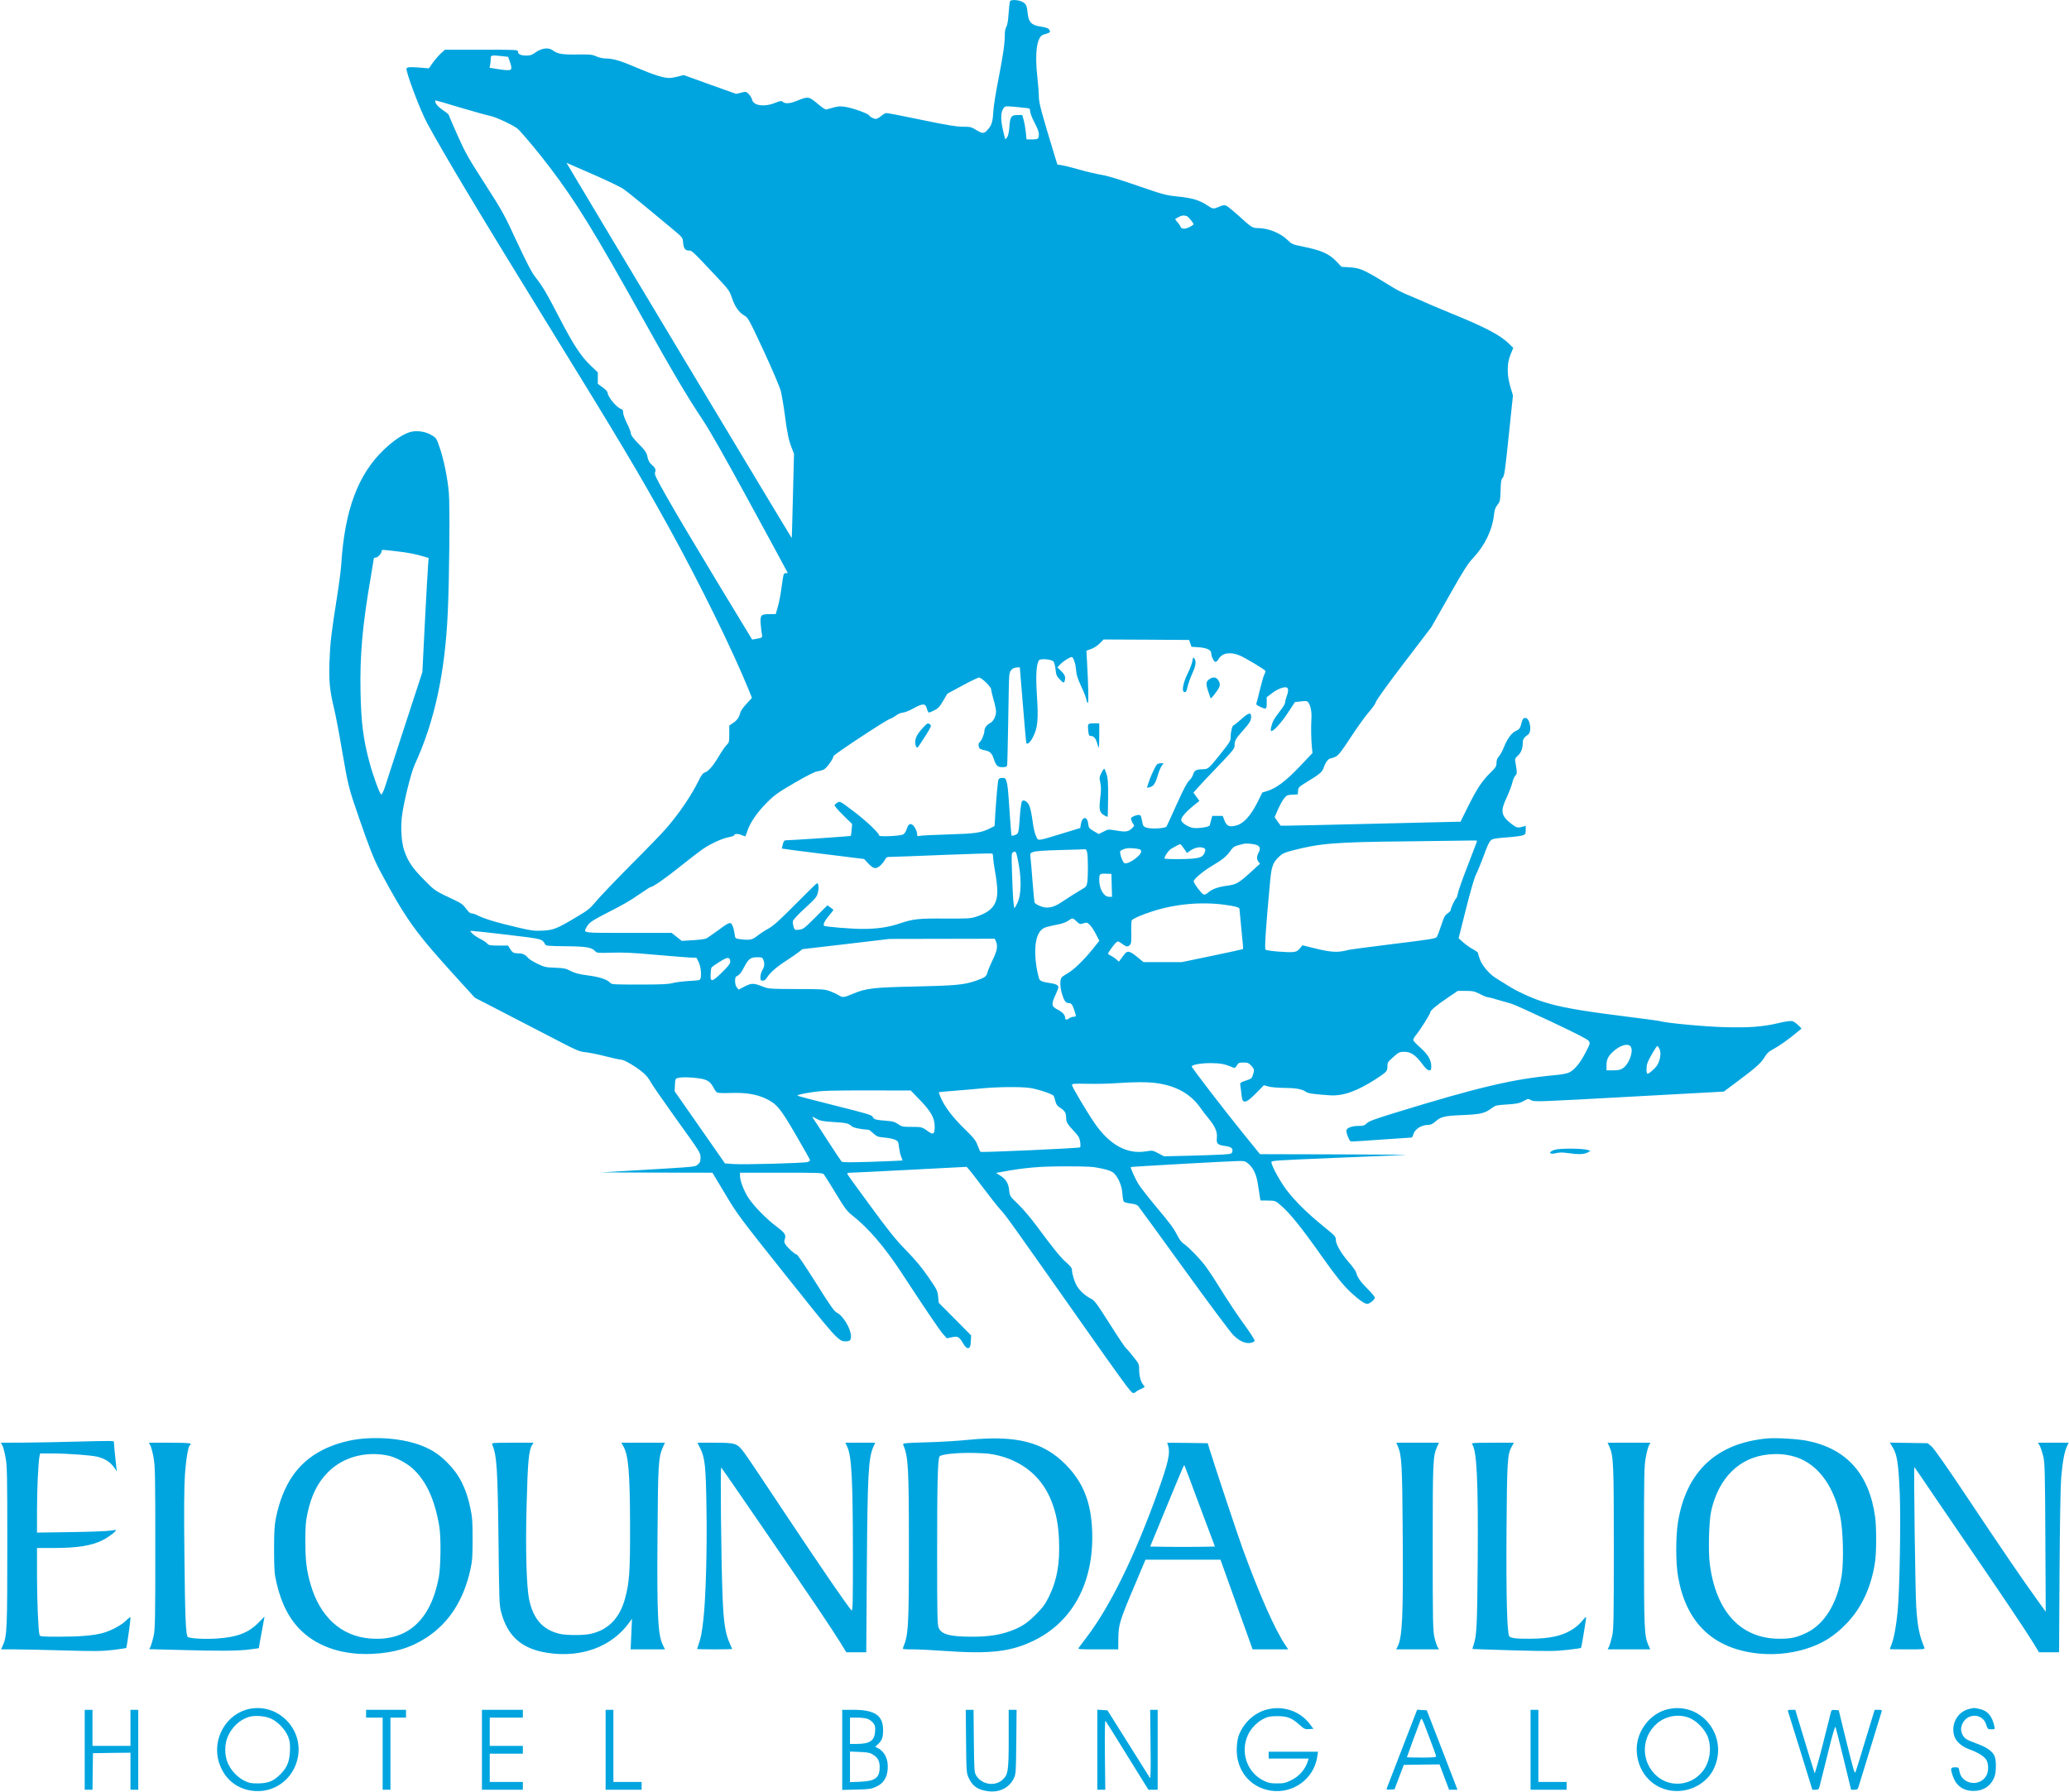<?xml version="1.0" encoding="UTF-8" standalone="no"?>
<svg width="164px" height="142px" viewBox="0 0 164 142" version="1.1" xmlns="http://www.w3.org/2000/svg" xmlns:xlink="http://www.w3.org/1999/xlink" xmlns:sketch="http://www.bohemiancoding.com/sketch/ns">
    <!-- Generator: Sketch 3.3.1 (12002) - http://www.bohemiancoding.com/sketch -->
    <title>Logo</title>
    <desc>Created with Sketch.</desc>
    <defs></defs>
    <g id="Page-1" stroke="none" stroke-width="1" fill="none" fill-rule="evenodd" sketch:type="MSPage">
        <g id="Sidebar" sketch:type="MSLayerGroup" transform="translate(-60, -60)" fill="#00A5DF">
            <g id="Logo" transform="translate(60, 60)" sketch:type="MSShapeGroup">
                <path d="M80.063,0.093 C80.032,0.147 79.978,0.587 79.947,1.066 C79.909,1.646 79.847,2.009 79.762,2.132 C79.692,2.24 79.646,2.488 79.646,2.758 C79.646,3.453 79.515,4.357 79.137,6.297 C78.944,7.27 78.766,8.382 78.743,8.769 C78.697,9.595 78.62,9.889 78.357,10.198 C78.01,10.615 77.917,10.623 77.416,10.322 C76.991,10.059 76.922,10.044 76.32,10.044 C75.818,10.044 75.077,9.92 73.063,9.503 C71.627,9.201 70.377,8.962 70.277,8.962 C70.184,8.962 69.991,9.062 69.845,9.194 C69.698,9.317 69.513,9.418 69.436,9.425 C69.258,9.425 68.98,9.279 68.895,9.147 C68.811,9.001 67.684,8.591 67.082,8.483 C66.642,8.406 66.472,8.413 66.094,8.514 C65.847,8.576 65.585,8.653 65.523,8.676 C65.446,8.715 65.199,8.552 64.805,8.22 C64.11,7.633 64.049,7.625 63.154,7.996 C62.606,8.213 62.235,8.243 62.05,8.073 C61.934,7.973 61.872,7.981 61.425,8.158 C60.584,8.498 59.704,8.375 59.611,7.888 C59.58,7.764 59.464,7.571 59.349,7.455 C59.133,7.247 59.117,7.247 58.739,7.347 L58.353,7.44 L56.269,6.698 L54.193,5.949 L53.746,6.065 C53.499,6.127 53.19,6.181 53.059,6.181 C52.596,6.181 51.809,5.933 50.581,5.408 C49.192,4.813 48.59,4.635 48.019,4.635 C47.795,4.635 47.479,4.566 47.263,4.466 C46.923,4.319 46.761,4.303 45.735,4.319 C44.515,4.334 44.191,4.272 43.798,3.979 C43.474,3.739 42.91,3.817 42.447,4.156 C42.177,4.357 42.03,4.404 41.729,4.404 C41.282,4.404 41.058,4.296 41.058,4.095 C41.058,3.94 40.988,3.94 38.164,3.94 L35.27,3.94 L34.938,4.241 C34.76,4.404 34.475,4.736 34.305,4.975 L33.996,5.416 L33.34,5.362 C32.561,5.3 32.329,5.308 32.229,5.408 C32.098,5.539 33.294,8.722 33.865,9.773 C35.27,12.354 37.948,16.827 43.435,25.727 C49.1,34.913 50.651,37.516 53.005,41.773 C55.428,46.162 58.06,51.508 59.349,54.675 L59.603,55.309 L59.171,55.78 C58.932,56.035 58.708,56.344 58.685,56.46 C58.592,56.846 58.423,57.094 58.114,57.294 L57.805,57.503 L57.805,58.175 C57.805,58.793 57.79,58.855 57.605,59.033 C57.496,59.133 57.211,59.543 56.979,59.937 C56.524,60.709 56.13,61.157 55.853,61.227 C55.729,61.266 55.598,61.428 55.42,61.791 C54.811,63.035 53.861,64.441 52.781,65.685 C52.472,66.04 51.23,67.323 50.018,68.535 C48.806,69.756 47.572,71.046 47.271,71.409 C46.777,72.004 46.638,72.12 45.688,72.684 C44.168,73.596 43.867,73.719 42.987,73.758 C42.339,73.789 42.115,73.758 41.058,73.511 C39.252,73.086 38.364,72.816 37.739,72.491 C37.631,72.437 37.469,72.391 37.377,72.391 C37.269,72.391 37.122,72.267 36.944,72.012 C36.728,71.718 36.551,71.579 36.142,71.386 C34.405,70.567 34.506,70.629 33.595,69.71 C32.669,68.775 32.322,68.25 32.028,67.369 C31.812,66.712 31.743,65.515 31.874,64.58 C32.021,63.491 32.592,61.211 32.869,60.609 C34.436,57.209 35.27,53.385 35.493,48.557 C35.617,45.907 35.671,40.081 35.578,39.046 C35.47,37.864 35.192,36.481 34.861,35.5 C34.614,34.766 34.59,34.72 34.251,34.511 C33.742,34.194 33.039,34.086 32.491,34.248 C31.928,34.418 31.202,34.905 30.454,35.616 C28.378,37.586 27.32,40.421 27.05,44.732 C27.027,45.134 26.865,46.355 26.695,47.436 C26.248,50.264 26.171,50.944 26.117,52.419 C26.062,53.934 26.132,54.722 26.472,56.112 C26.595,56.63 26.873,58.059 27.081,59.295 C27.614,62.37 27.606,62.347 28.44,64.773 C29.25,67.129 29.636,68.095 30.083,68.945 C32.19,72.885 32.885,73.851 36.203,77.497 L37.639,79.073 L39.792,80.186 C40.973,80.796 42.833,81.754 43.913,82.318 C45.719,83.261 45.928,83.346 46.406,83.392 C46.699,83.423 47.402,83.562 47.973,83.709 C48.536,83.856 49.1,83.979 49.223,83.979 C49.478,83.979 50.497,84.59 51.021,85.053 C51.222,85.223 51.454,85.517 51.538,85.694 C51.623,85.88 52.557,87.224 53.607,88.692 C55.482,91.296 55.528,91.365 55.528,91.728 C55.528,92.045 55.49,92.138 55.32,92.285 C55.081,92.485 55.32,92.462 50.666,92.74 L47.656,92.918 L52.063,92.934 L56.47,92.941 L57.481,94.625 C58.453,96.256 58.616,96.472 62.289,101.084 C66.217,106.021 66.472,106.307 66.997,106.307 C67.375,106.307 67.452,106.237 67.452,105.882 C67.452,105.318 66.819,104.267 66.349,104.043 C66.125,103.935 65.847,103.541 64.674,101.671 C63.902,100.443 63.215,99.431 63.161,99.431 C63.03,99.431 62.49,98.952 62.281,98.658 C62.158,98.481 62.142,98.403 62.204,98.218 C62.328,97.878 62.22,97.716 61.587,97.237 C60.776,96.634 59.789,95.63 59.341,94.965 C58.971,94.401 58.654,93.582 58.654,93.165 L58.654,92.941 L61.919,92.941 C64.936,92.941 65.199,92.949 65.307,93.073 C65.368,93.15 65.793,93.83 66.248,94.579 C66.997,95.815 67.128,95.985 67.591,96.356 C68.818,97.314 70.123,98.836 71.442,100.845 C73.487,103.966 74.491,105.442 74.761,105.743 L75.054,106.067 L75.455,105.982 C75.926,105.874 76.034,105.944 76.366,106.508 C76.49,106.716 76.621,106.848 76.713,106.848 C76.883,106.848 76.93,106.724 76.96,106.206 L76.976,105.836 L74.414,103.255 L74.36,102.761 C74.313,102.289 74.267,102.197 73.588,101.216 C73.078,100.474 72.561,99.848 71.82,99.091 C70.971,98.218 70.439,97.554 68.996,95.583 C68.008,94.247 67.19,93.111 67.167,93.049 C67.136,92.964 67.205,92.941 67.46,92.941 C67.645,92.941 69.76,92.833 72.16,92.709 C74.56,92.586 76.559,92.478 76.605,92.478 C76.659,92.478 77.192,93.15 77.802,93.969 C78.411,94.78 79.09,95.645 79.307,95.877 C79.754,96.356 80.055,96.789 85.627,104.7 C88.923,109.389 89.664,110.402 89.803,110.402 C89.903,110.402 90.003,110.363 90.034,110.317 C90.057,110.27 90.242,110.17 90.428,110.085 C90.767,109.938 90.775,109.93 90.644,109.783 C90.435,109.552 90.304,109.088 90.296,108.578 C90.296,108.122 90.281,108.084 89.841,107.535 C89.594,107.218 89.324,106.902 89.231,106.824 C89.147,106.747 88.56,105.874 87.935,104.878 C86.908,103.263 86.754,103.062 86.469,102.923 C86.059,102.722 85.62,102.336 85.396,101.973 C85.187,101.656 84.971,100.968 84.971,100.659 C84.971,100.505 84.863,100.358 84.531,100.064 C84.068,99.663 83.551,99.029 82.162,97.152 C81.722,96.557 81.066,95.784 80.703,95.437 C80.055,94.819 80.047,94.803 79.993,94.347 C79.932,93.776 79.746,93.467 79.299,93.181 L78.952,92.957 L79.43,92.872 C81.298,92.532 82.401,92.439 84.47,92.439 C86.322,92.439 86.638,92.462 87.317,92.609 C87.904,92.74 88.128,92.825 88.305,92.995 C88.653,93.328 88.923,93.984 88.969,94.602 C88.984,94.896 89.038,95.182 89.077,95.236 C89.116,95.29 89.363,95.352 89.617,95.383 C89.911,95.413 90.127,95.483 90.212,95.576 C90.281,95.653 91.917,97.901 93.847,100.567 C95.776,103.24 97.536,105.596 97.759,105.812 C98.23,106.284 98.724,106.508 99.133,106.43 C99.288,106.4 99.426,106.33 99.45,106.268 C99.473,106.206 99.11,105.642 98.632,104.986 C98.153,104.337 97.281,103.023 96.687,102.065 C95.799,100.636 95.467,100.18 94.873,99.547 C94.472,99.122 94.024,98.697 93.87,98.604 C93.692,98.496 93.515,98.287 93.368,97.994 C93.029,97.337 92.836,97.067 91.601,95.591 C90.991,94.857 90.374,94.069 90.235,93.837 C89.98,93.42 89.586,92.539 89.633,92.493 C89.671,92.462 97.644,92.014 98.222,92.014 C98.67,92.014 98.732,92.037 99.01,92.285 C99.38,92.624 99.612,93.15 99.72,93.922 C99.766,94.255 99.828,94.664 99.859,94.834 L99.913,95.143 L100.499,95.151 C101.07,95.159 101.086,95.159 101.487,95.498 C102.243,96.14 103.154,97.268 104.906,99.755 C105.894,101.146 106.465,101.857 107.075,102.429 C107.754,103.062 108.248,103.394 108.425,103.332 C108.672,103.255 108.973,102.985 108.973,102.846 C108.973,102.768 108.711,102.452 108.387,102.135 C107.823,101.571 107.584,101.223 107.484,100.822 C107.453,100.713 107.19,100.35 106.889,100.01 C106.318,99.354 105.886,98.612 105.886,98.272 C105.886,98.002 105.84,97.955 104.852,97.152 C103.609,96.14 102.629,95.166 101.981,94.316 C101.456,93.613 100.839,92.493 100.777,92.13 C100.754,91.976 100.854,91.976 105.809,91.767 C108.587,91.651 111.111,91.551 111.404,91.535 C111.705,91.52 109.228,91.497 105.909,91.489 L99.874,91.473 L98.539,89.828 C97.08,88.028 94.464,84.628 94.464,84.528 C94.464,84.381 95.228,84.25 96.008,84.257 C96.772,84.265 97.134,84.335 97.783,84.628 C97.867,84.659 97.945,84.605 98.037,84.443 C98.161,84.234 98.215,84.211 98.562,84.211 C98.902,84.211 98.979,84.242 99.179,84.458 C99.434,84.736 99.442,84.791 99.311,85.2 C99.234,85.463 99.179,85.501 98.755,85.64 C98.361,85.772 98.292,85.818 98.307,85.949 C98.323,86.034 98.361,86.328 98.392,86.606 C98.415,86.884 98.469,87.155 98.5,87.201 C98.647,87.433 98.917,87.294 99.542,86.66 L100.183,86.011 L100.584,86.119 C100.8,86.173 101.348,86.22 101.796,86.22 C102.706,86.228 103.208,86.313 103.494,86.521 C103.687,86.66 104.057,86.714 105.392,86.807 C106.45,86.884 107.561,86.49 109.112,85.486 C109.899,84.968 109.976,84.891 109.976,84.528 C109.976,84.188 109.992,84.172 110.501,83.724 C110.879,83.392 110.941,83.361 111.319,83.361 C111.836,83.361 112.207,83.616 112.732,84.319 C112.994,84.675 113.156,84.821 113.28,84.829 C113.426,84.829 113.449,84.791 113.449,84.505 C113.449,84.018 113.187,83.57 112.6,83.045 C112.307,82.79 112.053,82.519 112.029,82.457 C111.998,82.388 112.091,82.202 112.261,82.002 C112.608,81.577 113.372,80.356 113.372,80.232 C113.372,80.086 113.858,79.676 114.754,79.073 L115.549,78.533 L116.181,78.533 C116.753,78.533 116.876,78.564 117.308,78.78 C117.571,78.919 117.856,79.035 117.933,79.035 C118.011,79.035 118.396,79.135 118.79,79.259 C119.184,79.375 119.639,79.506 119.793,79.545 C119.955,79.583 121.375,80.225 122.95,80.966 C124.949,81.909 125.852,82.372 125.937,82.504 C126.052,82.681 126.045,82.72 125.682,83.415 C125.25,84.25 124.825,84.767 124.408,84.984 C124.208,85.084 123.814,85.161 123.197,85.215 C119.932,85.517 117.169,86.166 110.517,88.213 C108.958,88.692 108.502,88.862 108.34,89.024 C108.163,89.202 108.062,89.233 107.715,89.233 C107.229,89.233 106.835,89.349 106.743,89.534 C106.696,89.611 106.735,89.805 106.835,90.06 C106.967,90.407 107.013,90.469 107.19,90.469 C107.298,90.469 108.363,90.399 109.552,90.314 C110.741,90.229 111.775,90.16 111.844,90.16 C111.921,90.16 111.991,90.075 112.022,89.936 C112.114,89.511 112.647,89.156 113.195,89.156 C113.388,89.156 113.542,89.086 113.743,88.916 C114.213,88.499 114.453,88.437 115.934,88.375 C117.393,88.313 117.71,88.236 118.296,87.788 C118.535,87.61 118.659,87.58 119.477,87.533 C120.256,87.479 120.442,87.44 120.758,87.271 C121.121,87.062 121.128,87.062 121.375,87.201 C121.622,87.332 121.862,87.325 129.139,86.923 L136.641,86.513 L137.93,85.548 C139.257,84.559 139.628,84.211 139.929,83.693 C140.052,83.477 140.237,83.315 140.569,83.145 C141.009,82.913 141.796,82.357 142.506,81.762 L142.8,81.515 L142.53,81.244 C142.383,81.098 142.167,80.951 142.059,80.928 C141.943,80.897 141.518,80.951 141.025,81.074 C139.751,81.376 138.663,81.461 136.687,81.407 C135.144,81.368 131.949,81.067 131.586,80.928 C131.524,80.904 130.096,80.719 128.422,80.503 C125.157,80.093 123.575,79.807 122.271,79.382 C121.298,79.058 120.226,78.564 119.492,78.092 C119.207,77.907 118.805,77.66 118.613,77.544 C118.103,77.25 117.501,76.563 117.316,76.06 C117.223,75.821 117.154,75.589 117.154,75.535 C117.154,75.481 116.969,75.342 116.745,75.226 C116.529,75.11 116.181,74.863 115.981,74.685 L115.618,74.361 L116.197,72.058 C116.552,70.637 116.861,69.578 116.992,69.316 C117.115,69.076 117.339,68.528 117.501,68.103 C117.972,66.82 118.072,66.627 118.296,66.519 C118.412,66.465 118.937,66.395 119.469,66.365 C120.002,66.326 120.55,66.256 120.689,66.21 C120.912,66.125 120.936,66.094 120.936,65.785 L120.936,65.445 L120.689,65.522 C120.287,65.631 120.202,65.607 119.778,65.275 C118.975,64.642 118.914,64.286 119.431,63.197 C119.616,62.795 119.816,62.278 119.87,62.046 C119.925,61.814 120.033,61.551 120.11,61.474 C120.264,61.32 120.264,61.25 120.117,60.4 C120.071,60.145 120.094,60.091 120.31,59.89 C120.573,59.659 120.704,59.303 120.704,58.863 C120.704,58.592 120.804,58.438 121.121,58.222 C121.453,57.997 121.283,56.9 120.905,56.9 C120.735,56.9 120.673,57.001 120.557,57.464 C120.488,57.719 120.411,57.812 120.218,57.897 C119.847,58.052 119.523,58.469 119.238,59.149 C119.106,59.489 118.906,59.844 118.805,59.96 C118.674,60.099 118.62,60.246 118.62,60.462 C118.62,60.74 118.566,60.817 118.111,61.266 C117.463,61.914 117.077,62.494 116.351,63.946 L115.765,65.128 L115.471,65.128 C115.317,65.128 112.377,65.198 108.935,65.283 C105.5,65.368 102.421,65.437 102.097,65.437 L101.51,65.437 L101.271,65.105 L101.032,64.765 L101.294,64.163 C101.441,63.83 101.657,63.429 101.78,63.282 C101.981,63.027 102.05,63.004 102.436,62.981 L102.869,62.957 L102.892,62.672 C102.915,62.401 102.953,62.363 103.571,61.984 C104.651,61.327 104.813,61.188 104.937,60.802 C105.06,60.431 105.307,60.107 105.469,60.107 C105.531,60.107 105.701,60.045 105.863,59.975 C106.094,59.859 106.311,59.589 107.09,58.399 C107.607,57.603 108.248,56.723 108.502,56.437 C108.757,56.151 109.012,55.796 109.058,55.641 C109.104,55.471 110.015,54.212 111.296,52.535 L113.449,49.715 L114.854,47.243 C116.027,45.165 116.336,44.686 116.776,44.215 C117.694,43.241 118.296,41.99 118.42,40.792 C118.466,40.406 118.528,40.228 118.697,40.012 C118.898,39.757 118.914,39.687 118.944,38.884 C118.96,38.165 118.991,38.003 119.114,37.864 C119.245,37.717 119.307,37.277 119.593,34.511 L119.925,31.336 L119.724,30.671 C119.438,29.713 119.438,28.809 119.732,28.099 L119.948,27.573 L119.608,27.241 C118.921,26.554 117.717,25.928 114.962,24.808 C113.92,24.383 112.94,23.965 112.778,23.88 C112.608,23.803 112.145,23.602 111.752,23.44 C111.35,23.286 110.795,23.015 110.517,22.845 C108.07,21.339 107.87,21.246 106.943,21.184 L106.334,21.145 L105.979,20.767 C105.369,20.118 104.759,19.84 103.262,19.539 C102.459,19.376 102.405,19.361 102.05,19.013 C101.487,18.465 100.515,18.078 99.727,18.078 C99.28,18.078 99.195,18.024 98.215,17.128 C97.752,16.711 97.289,16.332 97.181,16.294 C97.049,16.24 96.903,16.263 96.648,16.379 C96.185,16.58 96.146,16.58 95.676,16.263 C95.081,15.869 94.472,15.683 93.345,15.575 C92.396,15.475 92.226,15.428 90.181,14.725 C88.792,14.239 87.773,13.93 87.325,13.86 C86.947,13.798 86.16,13.613 85.581,13.451 C85.002,13.281 84.369,13.126 84.176,13.095 L83.814,13.041 L83.582,12.292 C82.556,8.931 82.347,8.151 82.347,7.687 C82.347,7.424 82.293,6.706 82.224,6.096 C82.008,4.18 82.193,2.905 82.695,2.75 C83.235,2.588 83.281,2.557 83.196,2.403 C83.104,2.225 82.996,2.186 82.37,2.086 C81.768,1.986 81.529,1.731 81.467,1.105 C81.398,0.44 81.336,0.301 81.035,0.147 C80.734,-0.015 80.148,-0.046 80.063,0.093 L80.063,0.093 Z M39.808,4.45 L40.278,4.504 L40.44,4.968 C40.657,5.617 40.579,5.648 39.414,5.47 L38.804,5.369 L38.851,5.145 C38.874,5.029 38.897,4.805 38.897,4.666 C38.897,4.365 38.928,4.357 39.808,4.45 L39.808,4.45 Z M36.489,8.529 C37.539,8.838 38.588,9.132 38.827,9.178 C39.298,9.263 40.749,9.951 41.05,10.221 C41.421,10.569 42.725,12.129 43.612,13.304 C45.696,16.054 47.093,18.333 50.936,25.217 C53.221,29.319 54.502,31.49 55.698,33.275 C56.254,34.102 57.458,36.226 59.472,39.927 C61.101,42.917 62.436,45.374 62.436,45.397 C62.436,45.412 62.366,45.428 62.281,45.428 C62.104,45.428 62.104,45.435 61.934,46.664 C61.872,47.15 61.741,47.807 61.649,48.108 L61.486,48.672 L61.008,48.672 C60.306,48.672 60.244,48.742 60.298,49.491 C60.329,49.824 60.375,50.194 60.398,50.31 C60.445,50.527 60.414,50.55 59.889,50.643 L59.619,50.689 L56.748,45.953 C55.173,43.349 53.422,40.406 52.866,39.409 C51.994,37.872 51.855,37.586 51.924,37.439 C52.017,37.231 51.932,37.053 51.623,36.798 C51.477,36.674 51.384,36.489 51.322,36.218 C51.253,35.863 51.16,35.732 50.628,35.183 C50.196,34.743 50.01,34.496 50.01,34.364 C50.01,34.256 49.871,33.893 49.702,33.561 C49.532,33.229 49.393,32.842 49.393,32.703 C49.393,32.518 49.354,32.448 49.223,32.41 C48.876,32.302 48.158,31.429 48.158,31.112 C48.158,31.034 47.988,30.857 47.772,30.702 L47.386,30.424 L47.386,29.513 L46.8,28.956 C46.036,28.222 45.449,27.326 44.307,25.124 C43.296,23.17 43.01,22.698 42.432,21.957 C42.146,21.601 41.768,20.867 40.973,19.168 C39.962,16.974 39.823,16.734 38.426,14.555 C37.114,12.516 36.875,12.091 36.265,10.723 C35.887,9.881 35.578,9.155 35.578,9.116 C35.578,9.078 35.385,8.916 35.154,8.761 C34.753,8.491 34.498,8.213 34.498,8.035 C34.498,7.996 34.521,7.958 34.544,7.958 C34.567,7.958 35.447,8.213 36.489,8.529 L36.489,8.529 Z M81.29,8.552 C81.63,8.591 81.653,8.607 81.653,8.823 C81.653,8.946 81.807,9.348 82,9.711 C82.332,10.329 82.409,10.646 82.301,10.924 C82.262,11.017 82.147,11.048 81.807,11.048 L81.367,11.048 L81.313,10.484 C81.282,10.183 81.205,9.742 81.143,9.518 L81.028,9.116 L80.649,9.116 C80.155,9.116 80.063,9.255 80.009,10.067 C79.986,10.438 79.916,10.747 79.839,10.87 C79.77,10.971 79.7,11.048 79.685,11.032 C79.669,11.017 79.577,10.677 79.492,10.275 C79.307,9.456 79.322,8.931 79.523,8.607 C79.662,8.406 79.669,8.406 80.294,8.452 C80.634,8.483 81.082,8.529 81.29,8.552 L81.29,8.552 Z M47.271,13.937 C48.204,14.347 49.154,14.81 49.385,14.957 C49.609,15.112 50.412,15.745 51.16,16.371 C51.909,16.989 52.881,17.8 53.321,18.163 C54.062,18.781 54.116,18.843 54.139,19.129 C54.17,19.654 54.294,19.855 54.579,19.855 C54.857,19.855 54.803,19.809 56.825,21.957 C57.759,22.953 57.821,23.038 58.014,23.602 C58.245,24.298 58.577,24.769 59.001,25.008 C59.295,25.171 59.356,25.287 60.53,27.797 C61.232,29.319 61.803,30.656 61.888,30.988 C61.965,31.305 62.112,32.132 62.204,32.835 C62.389,34.295 62.521,34.921 62.768,35.531 L62.937,35.964 L62.853,39.286 C62.806,41.109 62.768,42.623 62.76,42.646 C62.744,42.677 46.175,15.073 45.094,13.227 L44.901,12.902 L45.241,13.049 C45.418,13.126 46.337,13.528 47.271,13.937 L47.271,13.937 Z M94.055,17.12 C94.202,17.159 94.672,17.754 94.603,17.8 C94.094,18.171 93.661,18.233 93.561,17.939 C93.538,17.87 93.43,17.715 93.322,17.599 C93.214,17.483 93.137,17.375 93.16,17.352 C93.175,17.337 93.299,17.267 93.422,17.205 C93.677,17.066 93.8,17.051 94.055,17.12 L94.055,17.12 Z M31.411,43.689 C32.445,43.813 32.908,43.906 33.564,44.099 L33.973,44.222 L33.934,44.771 C33.904,45.065 33.796,47.104 33.68,49.291 L33.479,53.269 L32.09,57.518 C31.334,59.852 30.616,62.038 30.516,62.363 C30.408,62.695 30.276,62.965 30.222,62.965 C30.114,62.965 29.582,61.52 29.296,60.454 C28.795,58.608 28.625,57.279 28.578,54.861 C28.517,51.987 28.725,49.584 29.366,45.876 C29.512,44.995 29.636,44.261 29.636,44.238 C29.636,44.207 29.705,44.192 29.782,44.192 C29.944,44.192 30.253,43.852 30.253,43.682 C30.253,43.55 30.245,43.55 31.411,43.689 L31.411,43.689 Z M94.348,50.99 L94.441,51.261 L95.012,51.299 C95.653,51.346 96.008,51.508 96.008,51.771 C96.008,52.018 96.224,52.458 96.347,52.458 C96.409,52.458 96.525,52.358 96.594,52.226 C96.88,51.747 97.512,51.639 98.261,51.948 C98.686,52.126 100.221,53.038 100.299,53.169 C100.322,53.2 100.283,53.331 100.214,53.455 C100.152,53.586 99.998,54.119 99.874,54.637 C99.751,55.162 99.619,55.649 99.596,55.726 C99.55,55.827 99.612,55.888 99.874,56.012 C100.383,56.244 100.407,56.228 100.407,55.711 L100.407,55.255 L100.87,54.907 C101.31,54.575 101.842,54.39 102.027,54.505 C102.135,54.575 102.12,54.869 101.989,55.185 C101.927,55.34 101.873,55.548 101.873,55.649 C101.873,55.757 101.711,56.043 101.479,56.329 C101.263,56.599 101.024,56.947 100.947,57.094 C100.777,57.426 100.669,57.943 100.769,57.943 C100.962,57.943 101.564,57.287 102.074,56.506 L102.645,55.641 L103.123,55.587 C103.532,55.541 103.609,55.548 103.702,55.672 C103.887,55.927 103.988,56.429 103.949,56.978 C103.91,57.658 103.926,58.616 103.988,59.218 L104.034,59.682 L103.031,60.74 C101.942,61.884 101.186,62.455 100.484,62.679 L100.059,62.811 L99.643,63.645 C99.102,64.696 98.554,65.291 97.968,65.43 C97.435,65.561 97.227,65.468 97.057,65.02 L96.918,64.665 L96.092,64.665 L96,64.989 C95.954,65.175 95.899,65.36 95.892,65.407 C95.845,65.561 94.842,65.692 94.487,65.6 C94.07,65.484 93.661,65.198 93.63,64.997 C93.6,64.796 94.009,64.325 94.649,63.815 L95.074,63.475 L94.834,63.151 L94.595,62.818 L94.935,62.44 C95.12,62.224 95.853,61.443 96.571,60.702 C97.759,59.458 97.86,59.334 97.86,59.071 C97.86,58.701 97.937,58.554 98.516,57.905 C99.079,57.271 99.172,57.109 99.172,56.792 C99.172,56.421 98.948,56.491 98.369,57.016 C98.084,57.271 97.821,57.48 97.783,57.48 C97.682,57.48 97.551,57.99 97.551,58.376 C97.551,58.724 97.52,58.778 96.664,59.852 C95.822,60.902 95.761,60.956 95.375,60.964 C94.811,60.98 94.672,61.049 94.58,61.366 C94.533,61.52 94.395,61.745 94.263,61.86 C94.094,62.015 93.808,62.548 93.275,63.738 C92.866,64.649 92.504,65.445 92.465,65.507 C92.373,65.654 91.261,65.716 90.891,65.6 C90.628,65.507 90.605,65.476 90.52,65.043 C90.443,64.634 90.412,64.588 90.242,64.588 C90.142,64.588 89.957,64.642 89.833,64.703 C89.625,64.812 89.617,64.843 89.687,65.028 C89.733,65.144 89.803,65.291 89.857,65.345 C89.926,65.43 89.895,65.499 89.694,65.677 C89.409,65.932 89.208,65.955 88.375,65.808 C87.865,65.723 87.827,65.723 87.472,65.909 L87.094,66.102 L86.692,65.87 C86.322,65.646 86.291,65.607 86.252,65.26 C86.168,64.657 85.774,64.703 85.674,65.329 L85.627,65.623 L84.161,66.071 C82.123,66.689 82.316,66.666 82.123,66.264 C82.015,66.048 81.907,65.569 81.838,65.005 C81.768,64.479 81.653,63.97 81.568,63.807 C81.413,63.498 81.151,63.359 81.012,63.498 C80.966,63.545 80.896,63.993 80.858,64.487 C80.742,66.071 80.75,66.055 80.472,66.171 C80.333,66.225 80.21,66.256 80.186,66.233 C80.163,66.218 80.109,65.553 80.055,64.758 C79.901,62.478 79.878,62.247 79.785,61.938 C79.708,61.683 79.669,61.652 79.445,61.652 C79.283,61.652 79.183,61.698 79.144,61.783 C79.09,61.938 78.982,63.089 78.89,64.541 L78.836,65.468 L78.481,65.646 C77.755,66.009 77.323,66.071 75.131,66.133 C73.989,66.164 72.97,66.218 72.878,66.249 C72.731,66.295 72.7,66.28 72.7,66.133 C72.7,65.886 72.476,65.445 72.299,65.352 C72.098,65.244 71.982,65.352 71.851,65.754 C71.774,65.971 71.682,66.094 71.55,66.148 C71.242,66.264 69.69,66.326 69.69,66.225 C69.69,66.032 68.656,65.051 67.653,64.294 C66.596,63.498 66.58,63.483 66.379,63.606 C66.271,63.668 66.171,63.769 66.156,63.815 C66.133,63.869 66.441,64.224 66.835,64.611 L67.545,65.306 L67.506,65.762 C67.483,66.017 67.452,66.233 67.437,66.249 C67.406,66.28 62.706,66.596 62.32,66.596 C62.166,66.596 62.119,66.65 62.05,66.913 C62.004,67.091 61.973,67.238 61.988,67.253 C62.004,67.268 63.47,67.462 65.253,67.678 L68.494,68.08 L68.803,68.412 C69.22,68.852 69.389,68.899 69.714,68.651 C69.86,68.543 70.038,68.327 70.123,68.18 C70.254,67.925 70.292,67.91 70.655,67.91 C70.863,67.91 72.739,67.84 74.815,67.755 C76.891,67.67 78.612,67.624 78.651,67.647 C78.689,67.67 78.72,67.809 78.72,67.956 C78.72,68.103 78.797,68.636 78.882,69.13 C78.975,69.625 79.052,70.297 79.052,70.621 C79.06,71.68 78.604,72.244 77.423,72.638 C76.937,72.8 76.791,72.808 74.977,72.8 C72.801,72.777 72.368,72.831 71.272,73.202 C70.4,73.495 69.474,73.627 68.34,73.619 C67.46,73.619 65.392,73.449 65.322,73.372 C65.222,73.271 65.376,72.955 65.716,72.561 C65.909,72.329 66.063,72.136 66.063,72.12 C66.063,72.105 65.955,72.012 65.824,71.919 L65.585,71.749 L64.635,72.7 C63.755,73.58 63.663,73.65 63.339,73.681 C62.999,73.719 62.991,73.719 62.899,73.441 C62.853,73.279 62.829,73.078 62.853,72.986 C62.876,72.893 63.308,72.429 63.817,71.966 C64.643,71.209 64.751,71.077 64.828,70.745 C64.921,70.39 64.882,69.996 64.766,69.996 C64.728,69.996 63.964,70.745 63.061,71.657 C61.772,72.955 61.309,73.372 60.908,73.596 C60.622,73.75 60.221,74.013 60.012,74.183 C59.611,74.5 59.403,74.531 58.631,74.43 C58.276,74.376 58.276,74.376 58.23,74.021 C58.199,73.828 58.145,73.573 58.098,73.457 C57.936,73.024 57.867,73.032 56.979,73.689 C56.524,74.021 56.076,74.33 55.992,74.376 C55.907,74.423 55.436,74.484 54.934,74.515 L54.039,74.569 L53.236,73.936 L49.81,73.936 C46.051,73.936 46.244,73.959 46.491,73.488 C46.669,73.148 46.916,72.97 47.888,72.468 C49.493,71.649 49.871,71.433 50.697,70.861 C51.137,70.56 51.531,70.305 51.562,70.305 C51.747,70.305 52.727,69.625 53.892,68.69 C54.626,68.103 55.428,67.485 55.683,67.307 C56.331,66.867 57.219,66.457 57.743,66.357 C57.99,66.31 58.191,66.241 58.191,66.202 C58.191,66.079 58.484,66.055 58.754,66.171 C58.909,66.233 59.048,66.287 59.071,66.287 C59.086,66.287 59.156,66.102 59.233,65.878 C59.441,65.221 60.028,64.364 60.776,63.622 C61.394,63.004 61.641,62.826 62.976,62.046 C63.964,61.474 64.589,61.157 64.79,61.134 C64.959,61.111 65.199,61.041 65.314,60.98 C65.531,60.871 66.063,60.13 66.063,59.929 C66.063,59.813 70.223,57.07 70.539,56.978 C70.647,56.947 70.871,56.823 71.033,56.7 C71.211,56.568 71.442,56.476 71.573,56.476 C71.697,56.476 72.044,56.336 72.345,56.174 C73.156,55.726 73.356,55.726 73.472,56.166 C73.518,56.336 73.588,56.476 73.626,56.476 C73.665,56.476 73.858,56.398 74.059,56.298 C74.352,56.159 74.475,56.027 74.753,55.556 L75.093,54.977 L76.266,54.343 C76.914,53.988 77.516,53.702 77.601,53.702 C77.809,53.694 78.566,54.436 78.566,54.645 C78.566,54.737 78.658,55.108 78.759,55.463 C78.867,55.827 78.952,56.244 78.952,56.391 C78.952,56.754 78.735,57.186 78.488,57.302 C78.211,57.441 78.025,57.696 78.025,57.959 C78.025,58.191 77.778,58.747 77.64,58.832 C77.531,58.901 77.547,59.226 77.663,59.326 C77.724,59.373 77.886,59.434 78.033,59.458 C78.45,59.535 78.62,59.689 78.751,60.091 C78.952,60.686 79.06,60.802 79.453,60.802 C79.708,60.802 79.8,60.771 79.831,60.663 C79.847,60.593 79.885,59.033 79.916,57.209 C79.939,55.378 79.978,53.717 80.001,53.517 C80.055,53.107 80.233,52.929 80.619,52.898 L80.835,52.883 L81.082,55.881 C81.213,57.526 81.336,58.894 81.359,58.909 C81.467,59.017 81.684,58.809 81.892,58.392 C82.255,57.673 82.316,57.024 82.193,55.147 C82.085,53.501 82.147,52.589 82.37,52.319 C82.486,52.18 83.335,52.25 83.497,52.419 C83.559,52.481 83.636,52.759 83.667,53.045 C83.713,53.493 83.752,53.586 84.014,53.856 C84.269,54.119 84.315,54.142 84.369,54.026 C84.493,53.702 84.431,53.493 84.122,53.192 L83.814,52.891 L84.068,52.628 C84.3,52.389 84.802,52.072 84.956,52.072 C85.079,52.072 85.272,52.644 85.295,53.115 C85.319,53.47 85.411,53.764 85.689,54.366 C85.897,54.799 86.083,55.278 86.106,55.425 C86.129,55.579 86.183,55.703 86.229,55.703 C86.299,55.703 86.276,54.482 86.16,52.381 L86.114,51.57 L86.484,51.438 C86.708,51.361 86.993,51.176 87.171,50.99 L87.472,50.681 L90.868,50.697 L94.256,50.72 L94.348,50.99 L94.348,50.99 Z M117.077,66.65 C117.077,66.689 116.745,67.554 116.344,68.59 C115.942,69.617 115.587,70.614 115.564,70.791 C115.533,70.969 115.479,71.147 115.425,71.193 C115.309,71.294 114.993,71.981 114.993,72.12 C114.993,72.182 114.877,72.306 114.738,72.398 C114.53,72.537 114.453,72.684 114.237,73.349 C114.098,73.774 113.936,74.191 113.882,74.268 C113.789,74.392 113.256,74.469 110.362,74.824 C108.487,75.056 106.928,75.265 106.897,75.28 C106.866,75.303 106.627,75.35 106.365,75.396 C105.809,75.489 105.192,75.411 104.042,75.118 L103.239,74.917 L103.038,75.164 C102.884,75.35 102.753,75.427 102.529,75.45 C102.074,75.504 100.414,75.365 100.314,75.265 C100.221,75.172 100.353,73.318 100.677,69.833 C100.785,68.667 100.893,68.366 101.387,67.894 C101.626,67.655 101.811,67.57 102.413,67.415 C104.597,66.836 105.809,66.735 111.597,66.681 C114.337,66.65 116.691,66.619 116.83,66.612 C116.961,66.604 117.077,66.619 117.077,66.65 L117.077,66.65 Z M99.658,66.99 C99.89,67.098 99.92,67.299 99.751,67.601 C99.604,67.863 99.604,68.134 99.766,68.311 C99.835,68.389 99.874,68.458 99.859,68.474 C99.843,68.481 99.473,68.814 99.048,69.208 C98.199,69.972 97.976,70.104 97.32,70.189 C96.625,70.274 96.1,70.451 95.815,70.699 C95.629,70.869 95.506,70.923 95.39,70.884 C95.243,70.838 94.618,70.003 94.618,69.849 C94.618,69.671 95.352,69.053 96.038,68.644 C96.903,68.134 97.235,67.863 97.551,67.408 C97.775,67.091 97.844,67.052 98.593,66.874 C98.832,66.82 99.426,66.882 99.658,66.99 L99.658,66.99 Z M93.847,67.253 L94.086,67.601 L94.31,67.446 C94.642,67.207 94.973,67.114 95.274,67.168 C95.56,67.222 95.598,67.315 95.46,67.632 C95.298,67.987 94.981,68.064 93.584,68.087 C92.882,68.095 92.303,68.072 92.303,68.041 C92.303,67.863 92.627,67.392 92.836,67.268 C93.206,67.052 93.492,66.905 93.553,66.905 C93.584,66.905 93.715,67.06 93.847,67.253 L93.847,67.253 Z M90.096,67.261 C90.397,67.307 90.451,67.338 90.451,67.492 C90.451,67.825 89.378,68.559 89.123,68.404 C89.023,68.342 88.853,67.971 88.807,67.693 C88.761,67.462 88.776,67.431 89.008,67.33 C89.285,67.207 89.563,67.191 90.096,67.261 L90.096,67.261 Z M86.175,67.577 C86.252,67.956 86.252,69.463 86.183,69.926 C86.129,70.258 86.098,70.289 85.604,70.575 C85.319,70.737 84.786,71.077 84.416,71.324 C83.713,71.803 83.412,71.927 82.942,71.927 C82.633,71.927 82.054,71.672 82,71.518 C81.985,71.464 81.915,70.73 81.846,69.88 C81.784,69.03 81.707,68.172 81.684,67.979 C81.645,67.632 81.645,67.616 81.9,67.523 C82.069,67.454 82.787,67.4 84.007,67.369 C85.025,67.346 85.921,67.315 85.99,67.307 C86.083,67.299 86.137,67.369 86.175,67.577 L86.175,67.577 Z M80.68,68.141 C80.981,69.548 80.974,70.876 80.642,71.572 C80.549,71.765 80.449,71.943 80.418,71.966 C80.348,72.012 80.279,71.116 80.217,69.138 C80.171,67.701 80.171,67.616 80.31,67.539 C80.51,67.423 80.541,67.477 80.68,68.141 L80.68,68.141 Z M88.12,70.166 L88.143,71.077 L87.919,71.077 C87.495,71.077 87.132,70.459 87.132,69.733 C87.132,69.254 87.163,69.223 87.711,69.246 L88.097,69.262 L88.12,70.166 L88.12,70.166 Z M97.049,71.703 C97.867,71.811 98.246,71.912 98.246,72.028 C98.246,72.082 98.315,72.816 98.4,73.658 C98.493,74.5 98.547,75.203 98.531,75.218 C98.516,75.234 97.42,75.473 96.085,75.751 L93.669,76.254 L90.644,76.254 L90.111,75.821 C89.532,75.342 89.339,75.319 89.085,75.682 C89.008,75.79 88.892,75.952 88.815,76.045 L88.691,76.215 L88.506,76.053 C88.413,75.96 88.213,75.829 88.082,75.759 C87.943,75.69 87.827,75.612 87.827,75.589 C87.827,75.504 88.321,74.817 88.467,74.701 C88.614,74.577 88.645,74.585 88.93,74.793 C89.285,75.048 89.386,75.064 89.563,74.894 C89.664,74.793 89.687,74.616 89.671,73.905 C89.656,73.426 89.679,72.993 89.71,72.939 C89.795,72.808 90.474,72.507 91.323,72.236 C93.121,71.649 95.174,71.456 97.049,71.703 L97.049,71.703 Z M85.334,73.024 C85.573,73.256 85.604,73.264 85.874,73.179 C86.144,73.094 86.175,73.101 86.384,73.302 C86.507,73.418 86.723,73.75 86.87,74.036 L87.14,74.562 L86.6,75.234 C85.921,76.084 85.118,76.856 84.624,77.142 C84.416,77.258 84.192,77.412 84.146,77.474 C84.007,77.644 84.022,78.231 84.169,78.734 C84.331,79.29 84.47,79.498 84.693,79.498 C84.917,79.498 84.994,79.591 85.157,80.07 C85.319,80.565 85.311,80.58 85.102,80.58 C85.002,80.58 84.856,80.634 84.771,80.696 C84.57,80.85 84.431,80.843 84.431,80.673 C84.431,80.441 84.207,80.201 83.806,80.001 C83.343,79.761 83.32,79.591 83.659,78.865 C83.783,78.602 83.891,78.316 83.891,78.247 C83.891,78.061 83.675,77.969 83.065,77.884 C82.702,77.83 82.502,77.76 82.417,77.66 C82.347,77.575 82.239,77.119 82.154,76.609 C81.931,75.141 82.093,74.052 82.61,73.642 C82.803,73.495 82.957,73.449 83.983,73.24 C84.223,73.194 84.539,73.071 84.678,72.97 C85.01,72.731 85.033,72.738 85.334,73.024 L85.334,73.024 Z M40.263,74.09 C43.049,74.423 42.956,74.399 43.219,74.855 C43.273,74.963 43.512,74.979 44.855,74.994 C46.499,75.01 46.9,75.079 47.186,75.396 C47.301,75.527 47.417,75.535 48.49,75.504 C49.385,75.473 50.196,75.512 51.901,75.666 C53.136,75.775 54.379,75.875 54.672,75.89 L55.204,75.906 L55.359,76.207 C55.528,76.524 55.621,77.196 55.536,77.513 C55.498,77.691 55.459,77.698 54.626,77.745 C54.147,77.776 53.553,77.845 53.306,77.915 C52.951,78.007 52.387,78.03 50.674,78.03 C48.621,78.03 48.482,78.023 48.359,77.884 C48.12,77.621 47.525,77.428 46.591,77.304 C45.889,77.212 45.588,77.134 45.241,76.957 C44.855,76.756 44.708,76.725 43.991,76.694 C43.242,76.671 43.134,76.64 42.578,76.369 C42.254,76.215 41.922,76.006 41.845,75.906 C41.66,75.666 41.421,75.558 41.104,75.558 C40.726,75.558 40.618,75.504 40.433,75.203 L40.271,74.94 L39.522,74.94 C38.851,74.94 38.75,74.925 38.619,74.778 C38.542,74.685 38.28,74.515 38.048,74.399 C37.816,74.283 37.539,74.09 37.438,73.982 L37.253,73.781 L37.446,73.781 C37.562,73.781 38.827,73.92 40.263,74.09 L40.263,74.09 Z M78.936,74.592 C79.106,74.963 79.044,75.35 78.681,76.084 C78.496,76.47 78.303,76.926 78.265,77.088 C78.172,77.412 78.087,77.466 77.331,77.737 C76.42,78.054 75.702,78.115 72.546,78.185 C69.22,78.255 68.648,78.324 67.599,78.764 C66.889,79.066 66.796,79.073 66.495,78.888 C66.356,78.795 66.032,78.649 65.785,78.556 C65.361,78.401 65.183,78.386 63.13,78.386 C61.008,78.378 60.915,78.37 60.468,78.193 C59.735,77.907 59.573,77.899 59.025,78.185 L58.546,78.432 L58.407,78.262 C58.322,78.154 58.268,77.961 58.268,77.752 C58.268,77.466 58.299,77.405 58.484,77.32 C58.623,77.25 58.785,77.042 58.963,76.686 C59.318,75.999 59.488,75.867 60.012,75.867 C60.391,75.867 60.437,75.883 60.506,76.068 C60.622,76.369 60.599,76.609 60.429,76.887 C60.344,77.026 60.275,77.273 60.275,77.428 C60.275,77.691 60.298,77.721 60.46,77.721 C60.591,77.721 60.699,77.644 60.807,77.459 C61.047,77.08 61.556,76.632 62.335,76.13 C62.706,75.89 63.146,75.589 63.308,75.458 L63.601,75.226 L67.051,74.824 L70.501,74.415 L74.676,74.407 L78.851,74.399 L78.936,74.592 L78.936,74.592 Z M57.882,76.246 C57.882,76.377 57.689,76.617 57.211,77.088 C56.424,77.853 56.285,77.868 56.331,77.173 C56.339,76.941 56.37,76.733 56.393,76.694 C56.462,76.578 57.365,75.999 57.566,75.945 C57.79,75.883 57.882,75.968 57.882,76.246 L57.882,76.246 Z M129.278,82.983 C129.479,83.369 129.116,84.342 128.653,84.651 C128.453,84.791 128.29,84.829 127.874,84.829 L127.341,84.829 L127.341,84.443 C127.341,83.987 127.457,83.724 127.82,83.384 C128.414,82.82 129.093,82.635 129.278,82.983 L129.278,82.983 Z M131.555,83.168 C131.671,83.462 131.609,83.948 131.393,84.366 C131.262,84.628 130.667,85.154 130.575,85.092 C130.482,85.038 130.49,84.497 130.59,84.234 C130.714,83.887 131.3,82.898 131.37,82.898 C131.408,82.898 131.493,83.021 131.555,83.168 L131.555,83.168 Z M55.343,85.455 C56.061,85.548 56.3,85.702 56.578,86.235 C56.655,86.39 56.779,86.552 56.848,86.591 C56.91,86.629 57.412,86.645 57.952,86.622 C59.109,86.583 59.966,86.722 60.715,87.077 C61.571,87.487 61.857,87.834 63.092,89.959 C63.709,91.018 64.211,91.914 64.211,91.952 C64.211,91.983 64.134,92.053 64.041,92.091 C63.817,92.184 58.978,92.315 58.114,92.254 L57.466,92.207 L55.474,89.349 L53.476,86.49 L53.499,85.988 C53.522,85.532 53.537,85.486 53.715,85.439 C54.016,85.355 54.633,85.362 55.343,85.455 L55.343,85.455 Z M91.662,85.841 C93.252,86.058 94.395,86.707 95.182,87.842 C95.313,88.035 95.591,88.398 95.807,88.653 C96.316,89.279 96.501,89.696 96.455,90.168 C96.409,90.631 96.509,90.739 97.065,90.817 C97.582,90.886 97.744,91.002 97.682,91.257 C97.636,91.442 97.605,91.458 96.88,91.504 C96.463,91.527 95.259,91.574 94.194,91.597 L92.264,91.643 L91.817,91.404 C91.369,91.172 91.354,91.164 90.844,91.249 C89.332,91.504 87.927,90.724 86.739,88.978 C86.106,88.051 84.971,86.135 84.971,85.988 C84.971,85.888 85.149,85.872 86.222,85.895 C86.916,85.911 87.912,85.888 88.444,85.849 C89.833,85.749 90.968,85.741 91.662,85.841 L91.662,85.841 Z M81.66,86.228 C82.301,86.328 83.443,86.714 83.52,86.853 C83.551,86.907 83.613,87.101 83.659,87.286 C83.721,87.541 83.814,87.657 84.045,87.804 C84.408,88.035 84.508,88.205 84.508,88.599 C84.508,88.932 84.609,89.094 85.203,89.735 C85.496,90.044 85.581,90.206 85.62,90.5 C85.65,90.708 85.65,90.902 85.612,90.933 C85.542,91.002 77.825,91.35 77.724,91.288 C77.694,91.265 77.586,91.041 77.493,90.786 C77.346,90.384 77.207,90.206 76.443,89.457 C75.509,88.545 74.907,87.75 74.583,87.023 C74.475,86.784 74.406,86.575 74.414,86.56 C74.429,86.552 74.962,86.498 75.594,86.452 C76.235,86.405 77.207,86.32 77.755,86.266 C79.029,86.135 80.958,86.119 81.66,86.228 L81.66,86.228 Z M72.932,87.193 C73.819,88.12 74.089,88.615 74.089,89.31 C74.089,89.851 73.981,89.951 73.657,89.727 C73.078,89.31 73.071,89.31 72.276,89.31 C71.558,89.31 71.481,89.295 71.18,89.086 C70.917,88.908 70.748,88.862 70.215,88.823 C69.405,88.762 69.266,88.715 69.173,88.514 C69.104,88.368 68.71,88.252 66.148,87.61 C64.535,87.209 63.208,86.861 63.208,86.83 C63.208,86.737 64.427,86.521 65.23,86.467 C65.662,86.436 67.414,86.413 69.112,86.421 L72.191,86.428 L72.932,87.193 L72.932,87.193 Z M66.048,88.924 C67.113,88.993 67.252,89.024 67.506,89.256 C67.645,89.38 68.216,89.503 68.857,89.542 C68.895,89.542 69.058,89.666 69.227,89.828 C69.513,90.083 69.598,90.114 70.138,90.16 C70.462,90.191 70.84,90.268 70.971,90.338 C71.188,90.446 71.218,90.508 71.257,90.909 C71.288,91.157 71.357,91.497 71.427,91.659 C71.496,91.821 71.543,91.96 71.527,91.976 C71.512,91.983 70.447,92.03 69.15,92.076 C67.398,92.13 66.773,92.13 66.711,92.061 C66.665,92.014 66.163,91.265 65.6,90.392 C65.037,89.519 64.527,88.731 64.458,88.638 C64.35,88.468 64.357,88.468 64.705,88.661 C65.013,88.831 65.199,88.87 66.048,88.924 L66.048,88.924 Z" id="Fill-1"></path>
                <path d="M94.518,52.373 C94.495,52.559 94.333,52.999 94.148,53.362 C93.762,54.142 93.638,54.853 93.901,54.853 C94.016,54.853 94.063,54.76 94.14,54.405 C94.194,54.166 94.356,53.702 94.503,53.385 C94.788,52.767 94.834,52.419 94.672,52.188 C94.572,52.064 94.564,52.08 94.518,52.373" id="Fill-2"></path>
                <path d="M95.822,53.856 C95.552,54.073 95.56,54.22 95.93,55.27 C95.969,55.394 96.038,55.34 96.339,54.93 C96.733,54.405 96.772,54.258 96.571,53.918 C96.409,53.648 96.123,53.617 95.822,53.856" id="Fill-3"></path>
                <path d="M73.14,57.696 C72.716,58.16 72.546,58.476 72.546,58.809 C72.546,59.118 72.662,59.326 72.762,59.218 C72.801,59.172 73.063,58.778 73.349,58.33 C73.812,57.596 73.842,57.511 73.727,57.418 C73.541,57.279 73.526,57.287 73.14,57.696" id="Fill-4"></path>
                <path d="M86.26,57.441 C86.229,57.503 86.237,57.727 86.26,57.943 C86.299,58.276 86.33,58.33 86.476,58.33 C86.7,58.33 86.87,58.531 86.97,58.925 C87.024,59.11 87.078,59.257 87.094,59.257 C87.117,59.257 87.132,58.824 87.132,58.291 L87.132,57.325 L86.715,57.325 C86.422,57.325 86.283,57.356 86.26,57.441" id="Fill-5"></path>
                <path d="M91.701,60.586 C91.547,60.787 91.161,61.621 91.037,62.03 L90.914,62.44 L91.13,62.393 C91.431,62.316 91.57,62.115 91.763,61.482 C91.848,61.173 91.994,60.825 92.079,60.702 L92.234,60.493 L92.01,60.493 C91.886,60.493 91.747,60.539 91.701,60.586" id="Fill-6"></path>
                <path d="M87.302,61.258 C87.14,61.582 87.132,61.652 87.217,62.038 C87.287,62.37 87.287,62.641 87.209,63.259 C87.101,64.17 87.155,64.402 87.526,64.618 C87.657,64.696 87.773,64.742 87.796,64.727 C87.811,64.703 87.827,64.024 87.835,63.212 C87.842,62.023 87.819,61.667 87.711,61.35 C87.642,61.134 87.557,60.941 87.534,60.926 C87.503,60.91 87.402,61.057 87.302,61.258" id="Fill-7"></path>
                <path id="Fill-8" d="M123.235,91.126 C122.657,91.311 122.803,91.535 123.397,91.381 C123.621,91.327 123.884,91.327 124.293,91.388 C125.103,91.504 125.535,91.497 125.821,91.35 L126.068,91.218 L125.875,91.149 C125.52,91.01 123.644,90.994 123.235,91.126"></path>
                <path d="M28.864,114.009 C27.699,114.102 26.526,114.427 25.545,114.929 C23.585,115.933 22.404,117.664 21.864,120.337 C21.756,120.885 21.725,121.395 21.725,122.84 C21.733,124.524 21.748,124.717 21.934,125.513 C22.327,127.174 22.975,128.395 23.956,129.314 C25.291,130.558 27.251,131.184 29.52,131.076 C31.233,130.998 32.561,130.597 33.819,129.778 C35.594,128.619 36.767,126.796 37.292,124.362 C37.438,123.69 37.461,123.342 37.461,121.952 C37.461,120.569 37.431,120.213 37.284,119.526 C36.944,117.919 36.412,116.876 35.463,115.925 C34.814,115.276 34.282,114.921 33.495,114.604 C32.26,114.102 30.523,113.878 28.864,114.009 L28.864,114.009 Z M30.755,115.361 C31.334,115.477 32.183,115.925 32.677,116.358 C33.772,117.339 34.467,118.838 34.822,120.986 C34.969,121.867 34.938,124.2 34.776,125.042 C34.127,128.457 32.229,130.118 29.296,129.855 C27.027,129.662 25.352,128.124 24.612,125.544 C24.303,124.47 24.203,123.698 24.203,122.183 C24.203,120.955 24.233,120.584 24.372,119.935 C24.681,118.498 25.19,117.478 26.016,116.659 C27.189,115.485 28.987,114.991 30.755,115.361 L30.755,115.361 Z" id="Fill-9"></path>
                <path d="M76.791,114.11 C75.965,114.195 74.444,114.288 73.41,114.311 C71.736,114.357 71.543,114.38 71.589,114.488 C71.998,115.47 72.044,116.273 72.044,122.57 C72.044,128.951 72.006,129.585 71.581,130.581 C71.527,130.713 71.597,130.72 72.361,130.72 C72.824,130.72 73.896,130.774 74.745,130.836 C78.55,131.114 80.225,130.906 82.116,129.94 C85.118,128.403 86.731,125.281 86.569,121.303 C86.476,119.024 85.851,117.471 84.47,116.072 C82.702,114.28 80.565,113.739 76.791,114.11 L76.791,114.11 Z M79.191,115.369 C81.205,115.895 82.641,117.146 83.358,119.008 C83.729,119.974 83.891,120.824 83.945,122.106 C84.014,123.945 83.783,125.25 83.142,126.548 C82.841,127.151 82.664,127.398 82.116,127.947 C81.413,128.658 80.943,128.959 80.047,129.283 C79.206,129.585 78.303,129.716 77.068,129.716 C75.309,129.716 74.637,129.538 74.414,129.028 C74.298,128.781 74.282,128.101 74.282,122.956 C74.282,117.509 74.329,115.663 74.475,115.431 C74.583,115.253 75.895,115.122 77.215,115.153 C78.218,115.176 78.589,115.215 79.191,115.369 L79.191,115.369 Z" id="Fill-10"></path>
                <path d="M140.075,114.002 C136.047,114.38 133.654,116.629 133.006,120.638 C132.821,121.782 132.821,123.898 133.014,124.965 C133.623,128.457 135.614,130.496 138.918,130.991 C140.322,131.207 141.843,131.091 143.162,130.674 C144.443,130.272 145.354,129.708 146.327,128.712 C147.561,127.46 148.356,125.729 148.634,123.729 C148.742,122.971 148.742,121.017 148.634,120.236 C148.171,116.837 146.396,114.828 143.27,114.195 C142.522,114.04 140.785,113.94 140.075,114.002 L140.075,114.002 Z M142.043,115.392 C143.919,115.84 145.308,117.571 145.864,120.175 C146.095,121.249 146.157,123.698 145.987,124.833 C145.647,127.058 144.613,128.743 143.162,129.422 C142.383,129.793 141.958,129.878 141.04,129.878 C137.976,129.871 136,127.73 135.522,123.906 C135.398,122.902 135.46,120.538 135.638,119.75 C136.224,117.138 137.853,115.516 140.145,115.276 C140.832,115.207 141.395,115.238 142.043,115.392 L142.043,115.392 Z" id="Fill-11"></path>
                <path d="M5.672,114.264 C4.615,114.295 2.917,114.326 1.906,114.334 L0.069,114.342 L0.193,114.566 C0.255,114.689 0.37,115.114 0.44,115.516 C0.563,116.165 0.579,116.837 0.579,122.492 C0.579,129.067 0.556,129.654 0.232,130.388 L0.085,130.72 L1.173,130.72 C1.767,130.72 3.535,130.759 5.086,130.805 C7.532,130.875 8.05,130.867 8.945,130.767 C9.516,130.697 9.994,130.628 10.01,130.612 C10.041,130.581 10.342,128.488 10.342,128.271 C10.342,128.117 10.303,128.14 9.987,128.441 C9.585,128.835 8.736,129.276 8.065,129.446 C7.293,129.631 6.29,129.716 4.692,129.716 C3.311,129.716 3.172,129.701 3.133,129.577 C3.033,129.26 2.933,126.811 2.933,124.833 L2.933,122.686 L4.191,122.686 C6.136,122.686 7.262,122.508 8.142,122.06 C8.613,121.828 9.253,121.334 9.184,121.264 C9.161,121.249 8.991,121.264 8.798,121.303 C8.605,121.349 7.208,121.403 5.696,121.426 L2.933,121.465 L2.933,119.703 C2.933,118.035 3.033,115.871 3.133,115.4 L3.18,115.192 L4.075,115.192 C5.456,115.199 7.239,115.331 7.756,115.462 C8.335,115.616 8.729,115.871 9.037,116.289 L9.269,116.613 L9.223,116.312 C9.176,115.956 9.03,114.458 9.03,114.295 C9.03,114.179 9.084,114.179 5.672,114.264" id="Fill-12"></path>
                <path d="M11.924,114.566 C11.986,114.689 12.101,115.114 12.171,115.516 C12.294,116.165 12.31,116.845 12.31,122.647 C12.31,128.379 12.294,129.121 12.178,129.662 C12.101,129.994 11.993,130.365 11.939,130.489 L11.831,130.705 L13.961,130.759 C17.311,130.859 18.947,130.844 19.773,130.728 L20.514,130.628 L20.645,129.878 C20.722,129.469 20.822,128.905 20.876,128.627 L20.969,128.117 L20.49,128.603 C19.703,129.407 18.777,129.762 17.164,129.863 C16.161,129.925 15.003,129.855 14.88,129.731 C14.725,129.577 14.664,128.032 14.617,123.188 C14.579,119.781 14.594,117.834 14.656,116.938 C14.741,115.655 14.918,114.62 15.057,114.535 C15.296,114.38 14.98,114.342 13.467,114.342 L11.8,114.342 L11.924,114.566" id="Fill-13"></path>
                <path d="M39.013,114.473 C39.383,115.369 39.445,116.366 39.514,122.106 C39.568,126.935 39.576,127.236 39.73,127.792 C40.248,129.708 41.374,130.689 43.412,130.998 C46.074,131.408 48.49,130.512 49.864,128.611 L50.095,128.294 L49.987,130.72 L52.712,130.72 L52.565,130.427 C52.148,129.6 52.071,128.194 52.117,121.758 C52.156,116.049 52.187,115.508 52.542,114.705 L52.704,114.342 L49.246,114.342 L49.393,114.597 C49.817,115.315 49.933,116.667 49.941,120.986 C49.949,124.571 49.887,125.459 49.54,126.703 C49.115,128.248 48.228,129.16 46.846,129.484 C46.298,129.616 44.924,129.616 44.376,129.492 C43.034,129.175 42.277,128.333 41.945,126.78 C41.729,125.737 41.644,122.809 41.745,119.193 C41.83,115.864 41.915,114.921 42.177,114.527 L42.293,114.342 L40.626,114.342 C39.067,114.342 38.959,114.349 39.013,114.473" id="Fill-14"></path>
                <path d="M55.505,114.79 C55.883,115.547 55.953,116.234 55.999,119.557 C56.053,122.825 55.945,126.641 55.76,128.302 C55.637,129.407 55.559,129.801 55.374,130.326 C55.312,130.512 55.258,130.674 55.258,130.689 C55.258,130.705 55.883,130.72 56.648,130.72 C57.412,130.72 58.037,130.705 58.037,130.689 C58.037,130.674 57.944,130.465 57.836,130.226 C57.489,129.461 57.35,128.542 57.273,126.471 C57.157,123.458 57.087,116.227 57.172,116.312 C57.28,116.42 63.485,125.467 64.913,127.591 C65.569,128.565 66.325,129.724 66.596,130.156 L67.082,130.952 L68.664,130.952 L68.71,124.323 C68.764,116.891 68.834,115.562 69.227,114.666 L69.374,114.342 L67.005,114.342 L67.144,114.635 C67.506,115.385 67.599,117.138 67.607,123.265 C67.607,127.105 67.591,127.723 67.499,127.63 C67.174,127.29 65.214,124.432 62.482,120.329 C60.792,117.78 59.233,115.454 59.017,115.168 C58.438,114.38 58.33,114.342 56.663,114.342 L55.282,114.342 L55.505,114.79" id="Fill-15"></path>
                <path d="M92.573,114.512 C92.789,115.168 92.627,115.879 91.647,118.591 C89.895,123.427 87.973,127.329 86.175,129.701 C85.874,130.102 85.581,130.496 85.519,130.574 C85.419,130.72 85.458,130.72 87.024,130.72 L88.637,130.72 L88.645,129.847 C88.653,128.781 88.753,128.434 89.957,125.606 L90.798,123.613 L96.741,123.613 L99.288,130.72 L102.112,130.72 L101.888,130.388 C101.078,129.206 99.812,126.332 98.508,122.763 C98.06,121.519 96.324,116.312 95.884,114.882 L95.73,114.38 L94.124,114.357 L92.519,114.342 L92.573,114.512 L92.573,114.512 Z M95.112,119.402 L96.301,122.57 L95.043,122.593 C94.348,122.601 93.191,122.601 92.473,122.593 L91.169,122.57 L92.427,119.518 C93.885,115.995 93.854,116.057 93.893,116.157 C93.916,116.196 94.464,117.656 95.112,119.402 L95.112,119.402 Z" id="Fill-16"></path>
                <path d="M110.802,114.628 C111.111,115.369 111.15,116.026 111.188,121.704 C111.234,128.124 111.157,129.762 110.779,130.504 L110.663,130.72 L114.067,130.72 L113.951,130.535 C113.889,130.434 113.774,130.079 113.696,129.747 C113.581,129.198 113.565,128.48 113.565,122.608 C113.565,115.748 113.581,115.431 113.912,114.666 L114.059,114.342 L110.679,114.342 L110.802,114.628" id="Fill-17"></path>
                <path d="M116.675,114.442 C117.061,114.906 117.177,117.301 117.131,123.713 C117.092,128.797 117.054,129.646 116.807,130.357 C116.745,130.535 116.706,130.682 116.714,130.689 C116.722,130.697 118.188,130.744 119.971,130.798 C122.811,130.875 123.343,130.867 124.246,130.759 C124.818,130.697 125.296,130.628 125.319,130.604 C125.358,130.566 125.713,128.434 125.72,128.217 C125.72,128.117 125.643,128.179 125.45,128.418 C125.304,128.611 124.98,128.913 124.725,129.082 C123.884,129.646 122.896,129.871 121.26,129.878 C120.21,129.886 119.755,129.832 119.631,129.685 C119.461,129.476 119.377,126.44 119.415,121.295 C119.454,115.725 119.485,115.23 119.847,114.612 L120.002,114.342 L118.296,114.342 C116.899,114.342 116.614,114.357 116.675,114.442" id="Fill-18"></path>
                <path d="M127.573,114.666 C127.897,115.408 127.92,115.987 127.92,122.686 C127.92,128.387 127.905,129.121 127.789,129.662 C127.712,129.994 127.604,130.373 127.542,130.496 L127.434,130.72 L130.806,130.72 L130.66,130.388 C130.336,129.654 130.312,129.067 130.312,122.492 C130.312,116.837 130.328,116.165 130.451,115.516 C130.521,115.114 130.637,114.689 130.698,114.566 L130.822,114.342 L127.426,114.342 L127.573,114.666" id="Fill-19"></path>
                <path d="M150.023,114.705 C150.378,115.284 150.486,115.995 150.587,118.398 C150.672,120.654 150.579,125.992 150.417,127.707 C150.317,128.781 150.131,129.816 149.946,130.295 C149.869,130.504 149.8,130.689 149.8,130.697 C149.8,130.713 150.425,130.72 151.196,130.72 C152.501,130.72 152.593,130.713 152.539,130.581 C152.138,129.623 151.991,128.928 151.891,127.344 C151.814,126.154 151.683,116.204 151.744,116.273 C151.768,116.296 152.647,117.579 153.697,119.132 C154.754,120.685 156.174,122.771 156.861,123.767 C158.706,126.456 160.589,129.26 161.137,130.156 L161.623,130.952 L163.213,130.952 L163.251,124.517 C163.275,120.607 163.329,117.695 163.383,117.084 C163.491,115.84 163.645,115.022 163.838,114.635 L163.977,114.342 L161.538,114.342 L161.685,114.589 C161.762,114.728 161.885,115.107 161.963,115.423 C162.078,115.941 162.101,116.636 162.125,121.874 L162.155,127.738 L161.438,126.742 C160.28,125.135 158.821,123.002 156.012,118.792 C154.322,116.258 153.28,114.767 153.087,114.62 L152.794,114.38 L151.297,114.357 L149.8,114.334 L150.023,114.705" id="Fill-20"></path>
                <path d="M19.788,135.433 C17.936,135.804 16.778,137.82 17.357,139.675 C17.735,140.903 18.677,141.73 19.912,141.915 C21.694,142.193 23.315,141.003 23.624,139.203 C24.002,136.955 22.003,134.993 19.788,135.433 L19.788,135.433 Z M21.494,136.213 C22.042,136.468 22.636,137.102 22.844,137.65 C22.983,138.021 23.006,138.214 22.983,138.794 C22.945,139.636 22.752,140.092 22.211,140.633 C21.679,141.166 21.254,141.336 20.452,141.343 C19.888,141.343 19.734,141.312 19.364,141.127 C18.831,140.864 18.345,140.354 18.075,139.775 C17.781,139.141 17.781,138.207 18.075,137.589 C18.414,136.847 18.993,136.314 19.703,136.082 C20.174,135.928 21.023,135.989 21.494,136.213 L21.494,136.213 Z" id="Fill-21"></path>
                <path d="M100.391,135.495 C99.457,135.75 98.655,136.461 98.246,137.403 C98.13,137.658 98.06,138.013 98.037,138.454 C97.929,140.231 99.033,141.652 100.715,141.915 C102.467,142.193 104.134,140.996 104.404,139.273 L104.474,138.832 L100.561,138.832 L100.561,139.373 L103.733,139.373 L103.679,139.543 C103.478,140.215 103,140.772 102.351,141.088 C101.896,141.312 101.765,141.343 101.217,141.343 C100.7,141.343 100.53,141.305 100.167,141.127 C98.832,140.478 98.284,138.84 98.933,137.473 C99.179,136.947 99.712,136.422 100.237,136.182 C100.515,136.051 100.746,136.013 101.256,136.013 C102.043,136.013 102.405,136.159 103.007,136.7 C103.378,137.032 103.44,137.063 103.764,137.04 L104.111,137.017 L103.818,136.631 C103.031,135.595 101.68,135.147 100.391,135.495" id="Fill-22"></path>
                <path d="M132.304,135.441 C130.868,135.719 129.734,137.125 129.734,138.632 C129.734,140.324 130.868,141.691 132.458,141.915 C133.878,142.116 135.306,141.366 135.869,140.13 C137.004,137.635 134.935,134.915 132.304,135.441 L132.304,135.441 Z M134.025,136.206 C134.573,136.468 135.167,137.11 135.368,137.65 C135.692,138.523 135.545,139.62 134.997,140.339 C134.032,141.614 132.196,141.722 131.123,140.563 C130.042,139.389 130.15,137.596 131.37,136.569 C132.103,135.951 133.191,135.804 134.025,136.206 L134.025,136.206 Z" id="Fill-23"></path>
                <path d="M156.089,135.441 C155.194,135.649 154.646,136.592 154.885,137.519 C155.009,137.998 155.48,138.431 156.151,138.662 C156.815,138.902 157.324,139.226 157.471,139.52 C157.641,139.845 157.625,140.439 157.44,140.748 C156.884,141.66 155.472,141.405 155.31,140.362 C155.264,140.084 155.248,140.069 154.963,140.069 C154.608,140.069 154.584,140.154 154.785,140.741 C155.055,141.536 155.611,141.938 156.437,141.938 C157.232,141.938 157.841,141.521 158.104,140.787 C158.235,140.401 158.243,139.512 158.104,139.188 C157.949,138.809 157.486,138.477 156.753,138.214 C156.398,138.083 156.005,137.921 155.889,137.851 C155.595,137.674 155.403,137.264 155.457,136.924 C155.642,135.804 157.108,135.626 157.44,136.692 C157.548,137.04 157.571,137.055 157.849,137.055 C158.127,137.055 158.135,137.048 158.088,136.839 C157.911,136.005 157.556,135.58 156.9,135.441 C156.684,135.394 156.483,135.356 156.452,135.364 C156.421,135.371 156.259,135.402 156.089,135.441" id="Fill-24"></path>
                <path d="M6.714,138.678 L6.714,141.845 L7.332,141.845 L7.347,140.393 L7.37,138.948 L8.86,138.925 L10.342,138.91 L10.342,141.845 L10.959,141.845 L10.959,135.51 L10.342,135.51 L10.342,138.369 L7.332,138.369 L7.332,135.51 L6.714,135.51 L6.714,138.678" id="Fill-25"></path>
                <path d="M29.018,135.819 L29.018,136.128 L30.33,136.128 L30.33,141.845 L30.948,141.845 L30.948,136.128 L32.183,136.128 L32.183,135.51 L29.018,135.51 L29.018,135.819" id="Fill-26"></path>
                <path d="M38.202,138.678 L38.202,141.845 L41.444,141.845 L41.444,141.227 L38.82,141.227 L38.82,138.987 L41.444,138.987 L41.444,138.369 L38.82,138.369 L38.82,136.128 L41.444,136.128 L41.444,135.51 L38.202,135.51 L38.202,138.678" id="Fill-27"></path>
                <path d="M48.004,138.678 L48.004,141.845 L50.859,141.845 L50.859,141.227 L48.621,141.227 L48.621,135.51 L48.004,135.51 L48.004,138.678" id="Fill-28"></path>
                <path d="M66.758,138.686 L66.758,141.861 L67.9,141.83 C68.926,141.807 69.073,141.784 69.467,141.598 C70.014,141.343 70.3,140.911 70.362,140.246 C70.431,139.466 70.146,138.84 69.598,138.554 L69.374,138.438 L69.605,138.222 C69.914,137.936 69.999,137.689 69.999,137.125 C69.999,135.951 69.351,135.51 67.63,135.51 L66.758,135.51 L66.758,138.686 L66.758,138.686 Z M68.795,136.237 C68.934,136.291 69.127,136.437 69.22,136.561 C69.366,136.746 69.389,136.855 69.366,137.225 C69.312,137.967 68.942,138.214 67.9,138.214 L67.375,138.214 L67.375,136.128 L67.954,136.128 C68.278,136.128 68.648,136.175 68.795,136.237 L68.795,136.237 Z M69.142,139.026 C69.575,139.281 69.729,139.551 69.729,140.061 C69.721,140.903 69.374,141.166 68.17,141.212 L67.375,141.243 L67.375,138.817 L68.131,138.848 C68.702,138.871 68.949,138.91 69.142,139.026 L69.142,139.026 Z" id="Fill-29"></path>
                <path d="M76.574,137.998 C76.598,140.416 76.605,140.509 76.775,140.887 C77.076,141.56 77.501,141.853 78.311,141.961 C79.229,142.085 80.017,141.683 80.372,140.918 C80.526,140.594 80.534,140.416 80.557,138.037 L80.58,135.51 L79.955,135.51 L79.955,137.774 C79.955,140.362 79.909,140.663 79.453,141.065 C78.82,141.621 77.763,141.421 77.346,140.663 C77.23,140.447 77.215,140.123 77.192,137.959 L77.169,135.51 L76.551,135.51 L76.574,137.998" id="Fill-30"></path>
                <path d="M86.978,138.67 L86.978,141.845 L87.611,141.845 L87.58,139.064 C87.564,137.14 87.58,136.314 87.634,136.391 C87.68,136.445 88.46,137.697 89.37,139.172 L91.03,141.845 L91.763,141.845 L91.763,135.51 L91.169,135.51 L91.199,138.268 C91.223,140.169 91.207,140.996 91.153,140.918 C91.107,140.857 90.335,139.62 89.432,138.176 L87.781,135.549 L86.978,135.503 L86.978,138.67" id="Fill-31"></path>
                <path d="M111.157,138.539 C110.509,140.208 109.961,141.637 109.93,141.714 C109.884,141.838 109.915,141.853 110.208,141.83 L110.54,141.807 L110.903,140.841 L111.273,139.875 L112.693,139.852 L114.105,139.837 L114.862,141.845 L115.525,141.845 L115.356,141.397 C115.263,141.158 114.715,139.736 114.144,138.253 L113.094,135.549 L112.716,135.526 L112.33,135.503 L111.157,138.539 L111.157,138.539 Z M113.835,139.196 C113.835,139.273 113.55,139.296 112.678,139.296 C112.045,139.296 111.52,139.281 111.52,139.265 C111.52,139.234 112.346,136.978 112.6,136.322 C112.685,136.097 112.716,136.152 113.256,137.596 C113.573,138.423 113.835,139.149 113.835,139.196 L113.835,139.196 Z" id="Fill-32"></path>
                <path d="M121.321,138.678 L121.321,141.845 L124.177,141.845 L124.177,141.227 L121.939,141.227 L121.939,135.51 L121.321,135.51 L121.321,138.678" id="Fill-33"></path>
                <path d="M141.719,135.603 C141.735,135.657 142.182,137.086 142.707,138.771 L143.656,141.845 L143.911,141.845 C144.127,141.845 144.166,141.815 144.227,141.591 C144.266,141.459 144.552,140.308 144.868,139.033 C145.246,137.473 145.454,136.777 145.493,136.87 C145.524,136.955 145.817,138.106 146.141,139.427 L146.728,141.845 L146.983,141.845 C147.206,141.845 147.253,141.815 147.322,141.598 C147.415,141.282 149.097,135.835 149.151,135.642 C149.182,135.534 149.144,135.51 148.897,135.51 L148.596,135.51 L147.87,137.882 C147.477,139.196 147.122,140.347 147.075,140.455 C147.013,140.617 146.898,140.223 146.373,138.098 L145.748,135.549 L145.462,135.526 C145.2,135.503 145.169,135.526 145.123,135.719 C145.092,135.835 144.798,136.994 144.474,138.292 C144.142,139.59 143.857,140.594 143.834,140.532 C143.795,140.432 143.216,138.531 142.506,136.182 L142.306,135.51 L141.989,135.51 C141.773,135.51 141.688,135.541 141.719,135.603" id="Fill-34"></path>
            </g>
        </g>
    </g>
</svg>